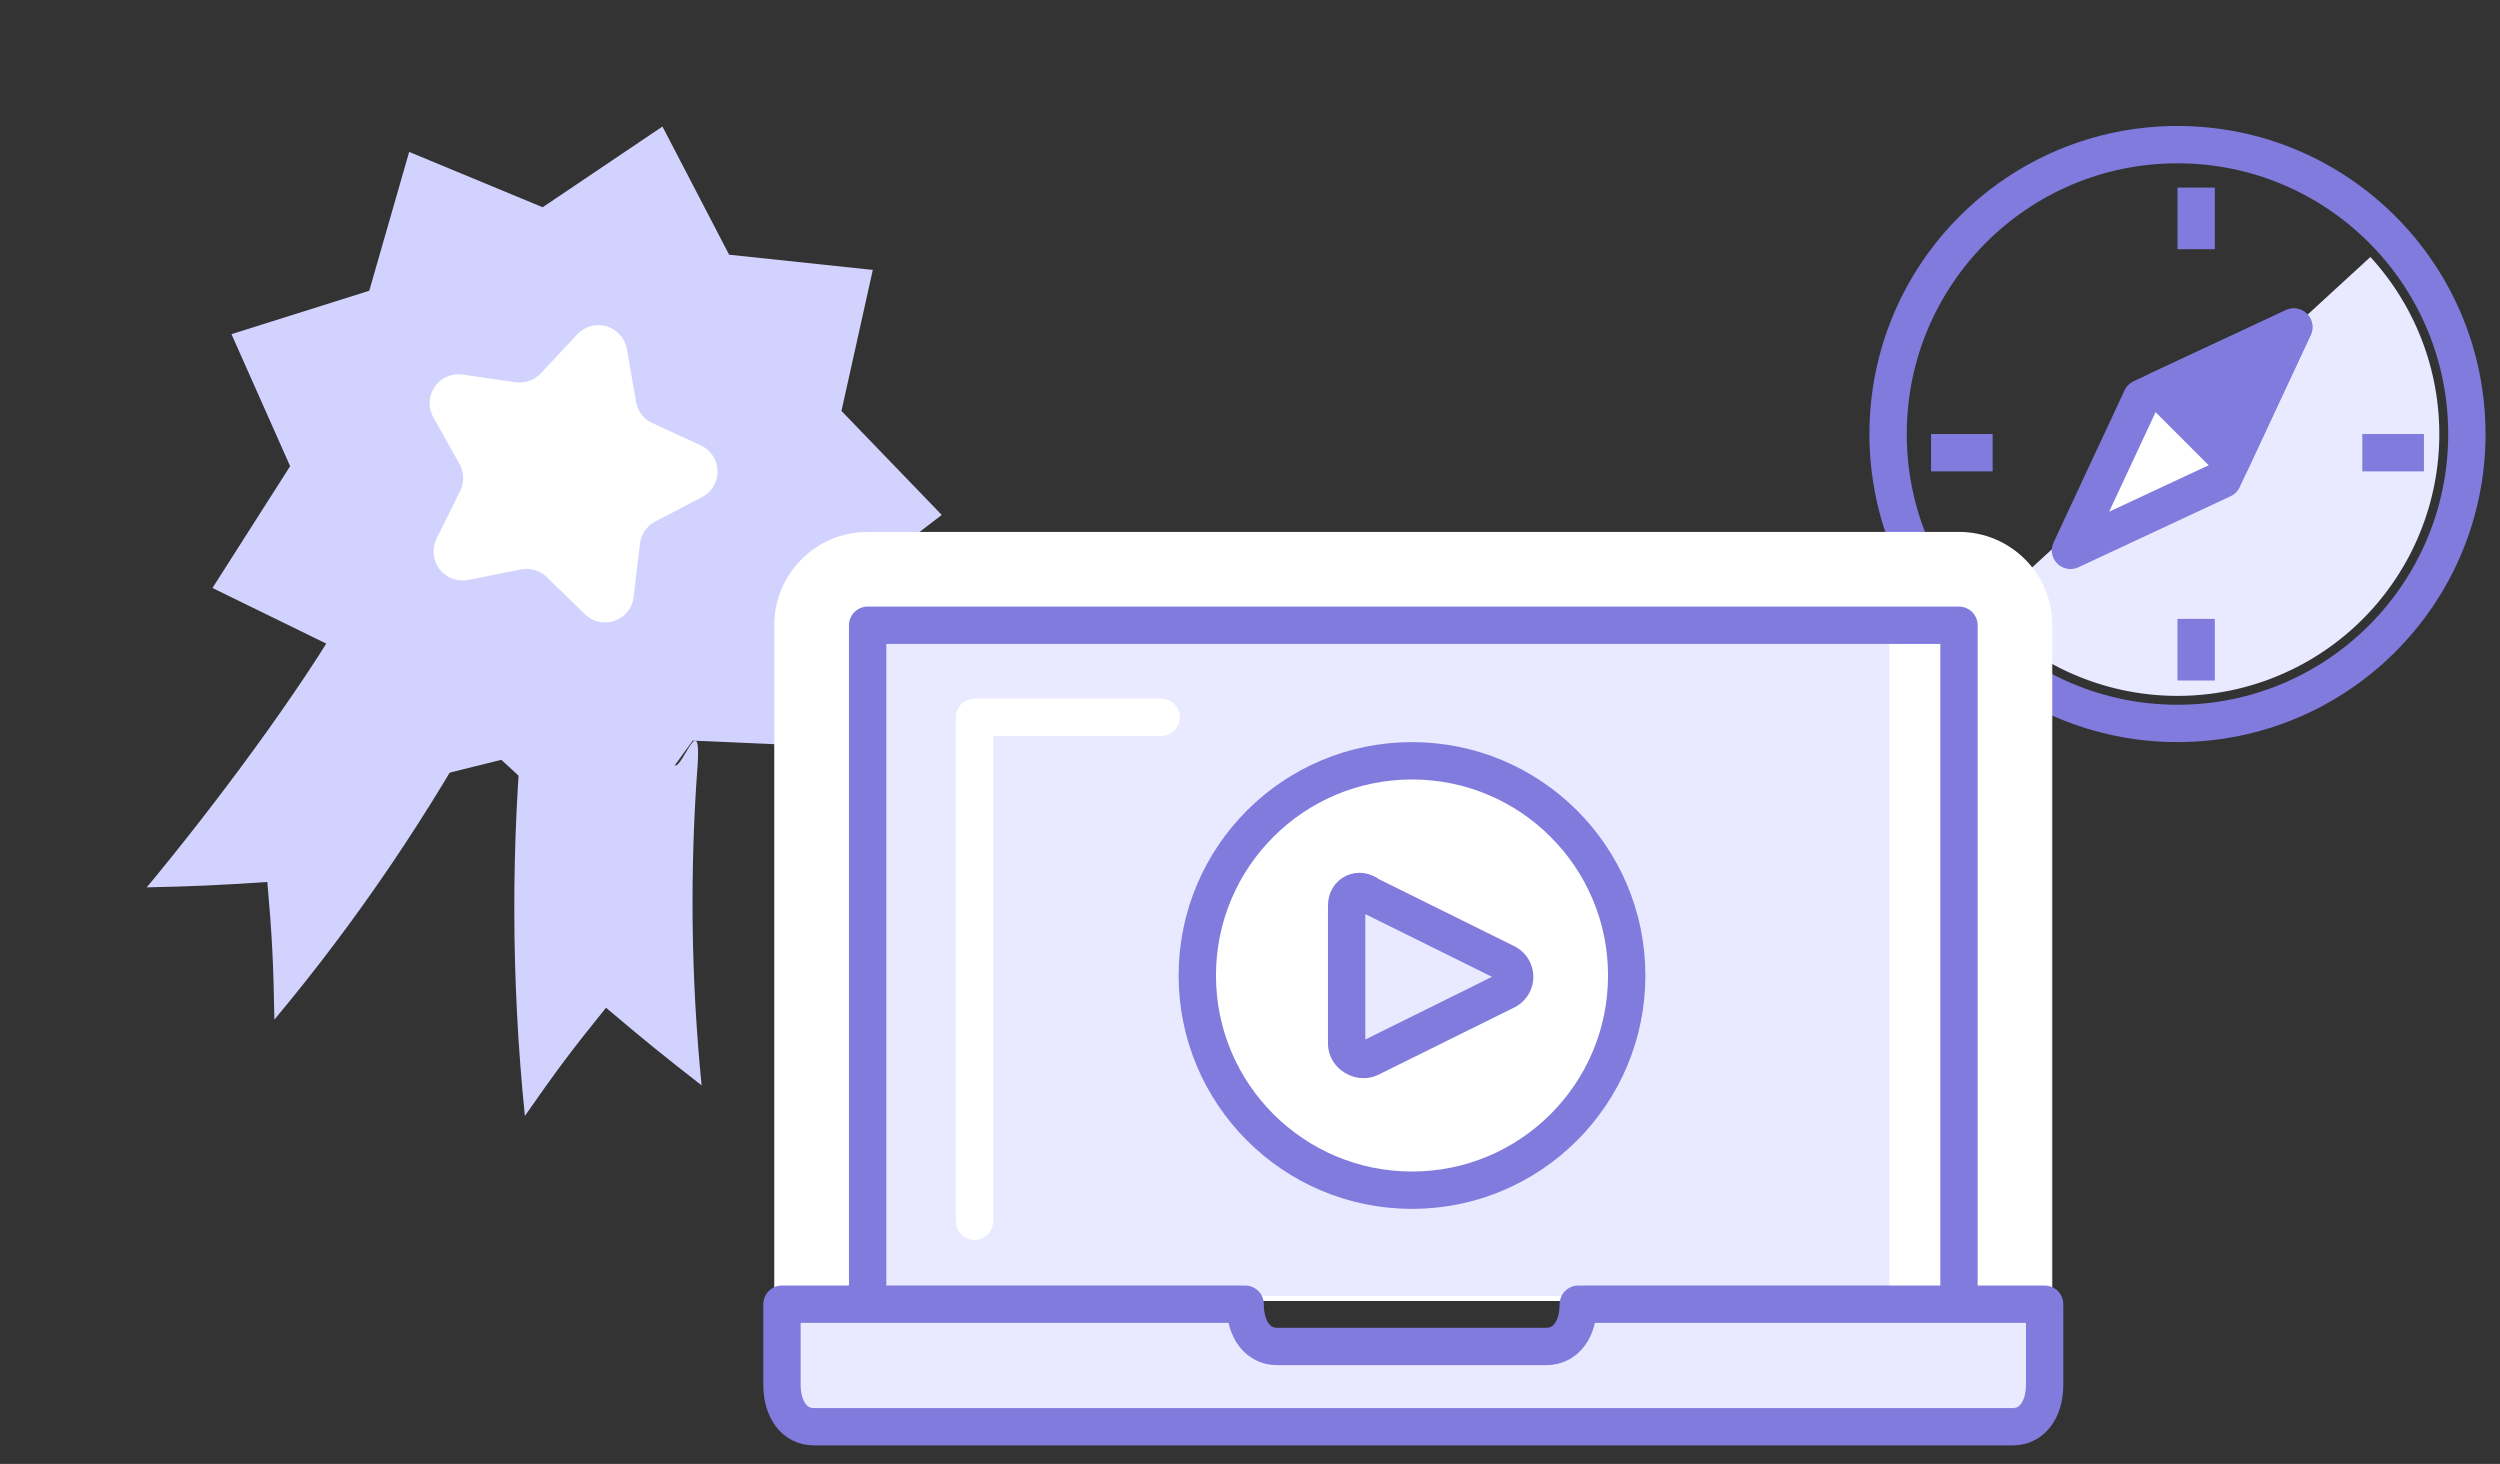 <svg width="111" height="65" viewBox="0 0 111 65" fill="none" xmlns="http://www.w3.org/2000/svg">
<rect x="0" y="0" width="111" height="65" fill="#333333" stroke="none"/>
<path d="M21.87 30.957C19.113 36.067 15.866 40.864 12.183 45.27C12.141 42.791 12.082 41.565 11.87 39.159C9.72 39.303 8.648 39.353 6.515 39.399C9.391 35.938 13.302 30.754 15.554 26.807C15.907 27.056 14.988 28.652 15.413 28.663L18.942 28.691C19.526 28.713 20.078 28.974 20.482 29.42L21.87 30.957Z" fill="#D2D2FF"/>
<path d="M31.151 48.19C29.43 46.852 28.581 46.16 26.908 44.744C25.417 46.581 24.696 47.548 23.305 49.546C22.69 43.523 22.678 37.443 23.271 31.409L24.453 31.161C25.034 31.041 25.634 31.169 26.123 31.519L29.047 33.609C29.326 33.81 29.646 33.939 29.981 33.988C30.317 34.036 31.115 31.545 30.98 33.888C30.622 38.654 30.679 43.442 31.151 48.19Z" fill="#D2D2FF"/>
<path d="M29.413 5.618L32.373 11.309L38.752 11.984L37.361 18.246L41.814 22.863L36.724 26.766L37.166 33.166L30.758 32.883L26.984 38.07L22.257 33.735L16.032 35.282L15.197 28.923L9.433 26.107L12.882 20.698L10.277 14.836L16.395 12.909L18.167 6.745L24.093 9.202L29.413 5.618Z" fill="#D2D2FF"/>
<path d="M27.831 15.491L28.241 17.836C28.275 18.041 28.359 18.235 28.485 18.4C28.611 18.566 28.776 18.697 28.965 18.784L31.123 19.78C31.338 19.88 31.52 20.038 31.65 20.236C31.78 20.433 31.852 20.663 31.859 20.9C31.866 21.136 31.807 21.37 31.689 21.575C31.571 21.78 31.398 21.948 31.19 22.061L29.09 23.157C28.906 23.254 28.748 23.394 28.63 23.565C28.512 23.736 28.438 23.934 28.413 24.14L28.134 26.503C28.107 26.741 28.013 26.966 27.864 27.154C27.715 27.341 27.517 27.483 27.291 27.562C27.065 27.642 26.822 27.657 26.588 27.606C26.355 27.554 26.14 27.438 25.969 27.27L24.266 25.613C24.114 25.47 23.931 25.365 23.731 25.308C23.53 25.25 23.32 25.242 23.116 25.284L20.783 25.749C20.548 25.795 20.305 25.775 20.081 25.691C19.857 25.607 19.661 25.461 19.515 25.271C19.369 25.081 19.28 24.855 19.256 24.616C19.233 24.378 19.276 24.138 19.382 23.923L20.432 21.792C20.524 21.605 20.569 21.398 20.564 21.19C20.558 20.981 20.502 20.777 20.401 20.595L19.235 18.52C19.12 18.312 19.065 18.075 19.077 17.837C19.089 17.599 19.167 17.369 19.302 17.173C19.438 16.977 19.625 16.822 19.843 16.726C20.061 16.631 20.302 16.598 20.538 16.631L22.89 16.969C23.096 17 23.306 16.979 23.502 16.91C23.698 16.841 23.874 16.725 24.015 16.573L25.645 14.827C25.809 14.657 26.017 14.536 26.246 14.477C26.474 14.418 26.715 14.422 26.941 14.491C27.167 14.56 27.369 14.69 27.526 14.866C27.683 15.042 27.789 15.259 27.831 15.491Z" fill="white"/>
<circle cx="96.68" cy="19.271" r="12.849" stroke="#807BDD" stroke-width="1.658"/>
<path d="M105.245 11.41C107.33 13.682 108.427 16.689 108.295 19.77C108.163 22.85 106.813 25.752 104.541 27.837C102.269 29.922 99.263 31.019 96.182 30.887C93.101 30.755 90.199 29.405 88.114 27.133L96.68 19.272L105.245 11.41Z" fill="#E9E9FF"/>
<line x1="97.509" y1="8.329" x2="97.509" y2="11.065" stroke="#807BDD" stroke-width="1.658"/>
<line x1="97.509" y1="27.479" x2="97.509" y2="30.214" stroke="#807BDD" stroke-width="1.658"/>
<line x1="107.622" y1="20.1" x2="104.887" y2="20.1" stroke="#807BDD" stroke-width="1.658"/>
<line x1="88.473" y1="20.1" x2="85.738" y2="20.1" stroke="#807BDD" stroke-width="1.658"/>
<path d="M98.689 21.282L91.93 24.436L95.084 17.677L101.843 14.523L98.689 21.282Z" fill="white" stroke="#807BDD" stroke-width="1.658" stroke-linejoin="round"/>
<path d="M95.884 17.304L101.844 14.523L99.062 20.482L95.884 17.304Z" fill="#807BDD" stroke="#807BDD" stroke-width="1.658" stroke-linejoin="round"/>
<mask id="path-13-outside-1_328_11496" maskUnits="userSpaceOnUse" x="33.522" y="22.762" width="58" height="40" fill="black">
<rect fill="white" x="33.522" y="22.762" width="58" height="40"/>
<path d="M38.522 57.765V27.762H86.979V57.765"/>
</mask>
<path d="M38.522 57.765V27.762H86.979V57.765" fill="white"/>
<path d="M34.377 57.765C34.377 60.054 36.233 61.91 38.522 61.91C40.811 61.91 42.667 60.054 42.667 57.765H34.377ZM38.522 27.762V23.617C36.233 23.617 34.377 25.473 34.377 27.762H38.522ZM86.979 27.762H91.123C91.123 25.473 89.268 23.617 86.979 23.617V27.762ZM82.834 57.765C82.834 60.054 84.689 61.91 86.979 61.91C89.268 61.91 91.123 60.054 91.123 57.765H82.834ZM42.667 57.765V27.762H34.377V57.765H42.667ZM38.522 31.907H86.979V23.617H38.522V31.907ZM82.834 27.762V57.765H91.123V27.762H82.834Z" fill="white" mask="url(#path-13-outside-1_328_11496)"/>
<path d="M83.887 27.699H38.294V57.542H83.887V27.699Z" fill="#E9E9FF"/>
<path d="M38.523 57.765V27.762H86.979V57.765" stroke="#807BDD" stroke-width="1.658" stroke-miterlimit="10" stroke-linecap="round" stroke-linejoin="round"/>
<path d="M43.268 54.227V31.845H51.557" stroke="white" stroke-width="1.658" stroke-miterlimit="10" stroke-linecap="round" stroke-linejoin="round"/>
<circle cx="62.693" cy="43.312" r="9.533" fill="white" stroke="#807BDD" stroke-width="1.658"/>
<path d="M59.791 40.207V46.352C59.791 46.81 60.339 47.177 60.795 46.993L66.91 43.967C67.366 43.692 67.366 43.05 66.91 42.775L60.795 39.748C60.339 39.381 59.791 39.656 59.791 40.207Z" fill="#E9E9FF"/>
<path d="M59.791 40.207V46.352C59.791 46.81 60.339 47.177 60.795 46.993L66.91 43.967C67.366 43.692 67.366 43.05 66.91 42.775L60.795 39.748C60.339 39.381 59.791 39.656 59.791 40.207Z" stroke="#807BDD" stroke-width="1.658" stroke-miterlimit="10" stroke-linecap="round" stroke-linejoin="round"/>
<path d="M90.782 57.907V61.471C90.782 62.596 90.219 63.346 89.374 63.346H36.128C35.283 63.346 34.719 62.596 34.719 61.471V57.907H55.285C55.285 59.032 55.849 59.782 56.694 59.782H68.667C69.512 59.782 70.076 59.032 70.076 57.907H90.782Z" fill="#E9E9FF" stroke="#807BDD" stroke-width="1.658" stroke-miterlimit="10" stroke-linecap="round" stroke-linejoin="round"/>
</svg>
